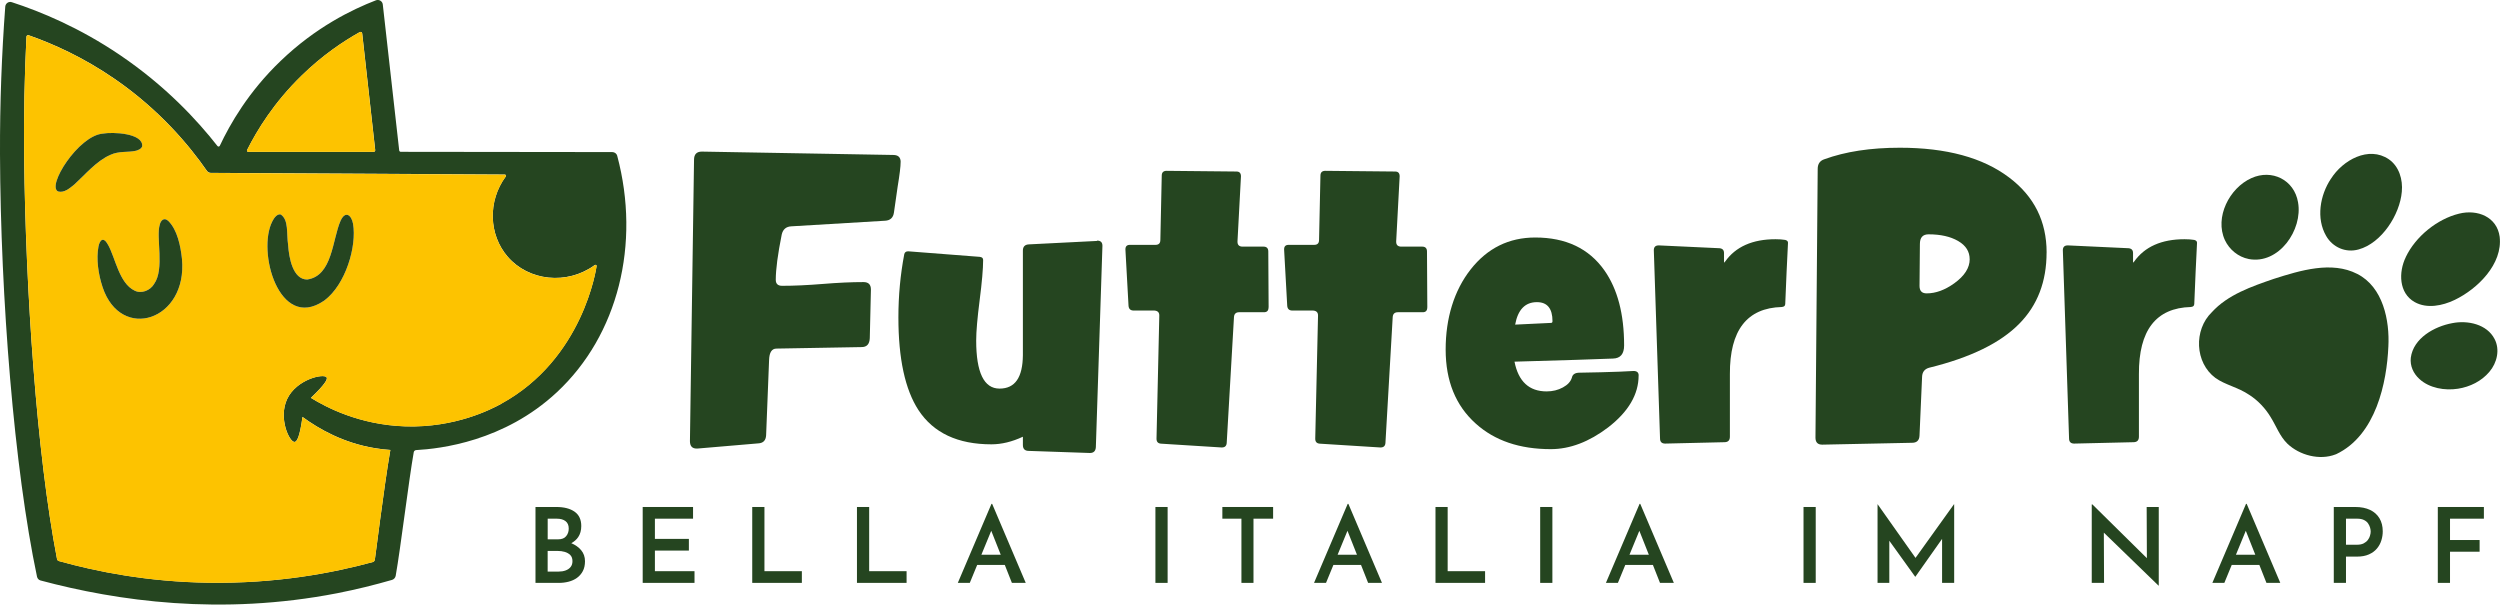 <?xml version="1.0" encoding="UTF-8"?>
<svg id="Ebene_1" data-name="Ebene 1" xmlns="http://www.w3.org/2000/svg" viewBox="0 0 684.19 165.45">
  <defs>
    <style>
      .cls-1 {
        fill: #254520;
      }

      .cls-2 {
        fill: #fdc300;
      }
    </style>
  </defs>
  <g>
    <path class="cls-1" d="M168.93,42.65c-.16-.6-.72-1.03-1.35-1.03-19.3-.02-38.59-.05-57.89-.07-.23,0-.42-.18-.44-.41-1.5-13.31-2.99-26.61-4.49-39.92-.1-.9-1.03-1.46-1.87-1.14-6.54,2.52-16.49,7.37-26.06,16.57-8.84,8.46-13.88,17.32-16.67,23.24-.13.26-.47.31-.65.07-5.48-7-14.14-16.41-26.71-24.92C21.73,7.56,11.23,3.2,3.23.6c-.85-.28-1.71.31-1.79,1.2C.49,14.56-.05,28.07,0,42.23c.16,39.26,3.85,85.87,10.13,115.6.11.5.47.9.96,1.03,21,5.63,49.35,9.67,81.15,3.5,5.29-1.04,10.3-2.28,15.07-3.66.5-.16.88-.59.98-1.11,1.32-7.41,3.62-26.41,4.94-33.82.05-.33.33-.57.65-.59,6.59-.37,24.07-2.34,38.54-15.85,16.75-15.62,22.93-40.56,16.5-64.68ZM67.63,41.06c2.75-5.48,7.37-13.02,14.91-20.36,5.68-5.55,11.36-9.36,15.92-11.91.29-.16.63.03.67.36,1.2,10.63,2.38,21.27,3.56,31.92.03.26-.18.5-.46.5h-34.28c-.26,0-.44-.28-.33-.5ZM137.16,110.51c-2.75,1.5-12.58,6.59-26.22,6.17-12.69-.41-21.86-5.34-25.85-7.8,3.87-3.69,4.64-5.13,4.3-5.62-.75-1.12-8.22.49-10.79,5.91-2.49,5.24.59,11.85,2.02,11.78.67-.03,1.45-1.53,2.16-6.85,4.59,3.37,11.23,7.13,19.77,8.54,1.48.26,2.9.41,4.28.5-1.81,10.45-4.14,29.7-4.25,30.07-.1.36-.33.5-.33.5-.08.05-.15.08-.23.1-11.03,3.01-26.45,5.94-44.95,5.66-16.62-.24-30.58-3.03-40.92-5.92-.29-.07-.5-.29-.55-.59-5.58-28.91-8.59-73.45-8.99-109.77-.13-11.44.1-22.51.63-33.14.02-.29.29-.5.59-.41,6.56,2.29,14.92,5.99,23.68,12.04,12.29,8.5,20.3,18.16,25.1,25.06.24.36.63.57,1.07.57,26.84.15,53.64.31,80.48.46.26,0,.41.31.24.54-4.96,6.74-4.64,15.95.54,21.94,5.75,6.66,16.24,7.83,23.83,2.29.24-.18.57.02.5.29-.1.52-3.6,25.36-26.12,37.65Z"/>
    <path class="cls-2" d="M102.68,41.06c.03.26-.18.5-.46.5h-34.28c-.26,0-.44-.28-.33-.5,2.75-5.48,7.37-13.02,14.91-20.36,5.68-5.55,11.36-9.36,15.92-11.91.29-.16.63.03.67.36,1.2,10.63,2.38,21.27,3.56,31.92Z"/>
    <path class="cls-2" d="M162.77,72.57c-7.58,5.53-18.08,4.36-23.83-2.29-5.18-5.99-5.5-15.2-.54-21.94.16-.23.02-.54-.24-.54-26.84-.15-53.64-.31-80.48-.46-.44,0-.83-.21-1.07-.57-4.8-6.9-12.81-16.57-25.1-25.06C22.76,15.65,14.39,11.96,7.83,9.66c-.29-.1-.57.11-.59.41-.54,10.63-.76,21.7-.63,33.14.41,36.33,3.41,80.87,8.99,109.77.05.29.26.52.55.59,10.34,2.9,24.3,5.68,40.92,5.92,18.5.28,33.92-2.65,44.95-5.66.08-.02.15-.05.23-.1,0,0,.23-.15.33-.5.11-.37,2.45-19.63,4.25-30.07-1.38-.1-2.8-.24-4.28-.5-8.54-1.42-15.18-5.18-19.77-8.54-.72,5.32-1.5,6.82-2.16,6.85-1.43.07-4.51-6.54-2.02-11.78,2.57-5.42,10.04-7.03,10.79-5.91.34.49-.42,1.92-4.3,5.62,3.99,2.46,13.15,7.39,25.85,7.8,13.64.42,23.47-4.67,26.22-6.17,22.52-12.29,26.02-37.12,26.12-37.65.07-.28-.26-.47-.5-.29ZM15.94,52.42c-3.32-1.3,5.5-15.32,12.21-15.84,2.64-.49,11.12-.15,10.76,3.48-.2.65-.96.96-1.58,1.17l-.24.05c-1.94.46-4.52,0-6.85,1.09-3.79,1.63-6.95,5.44-9.85,8.09-1.33,1.07-2.78,2.36-4.44,1.95ZM28.06,78.52c-1.14-3.42-1.76-7.62-1.11-11.05.33-1.69,1.3-2.93,2.64-.44,1.99,3.55,3.01,10.5,7.24,12.5,1.82.96,4.3-.02,5.34-1.81,2.95-4.12.46-12.78,1.56-16.24.24-1.12,1.14-2.03,2.2-1.12l.16.13c2.44,2.44,3.34,6.84,3.71,10.37,1.59,16.85-16.75,22.82-21.74,7.67ZM88.82,82.19l-.28.2c-12.19,8.17-18.23-13.59-14.01-21.81.46-.93,1.32-2.12,2.3-1.89,2.23,1.5,1.55,5.18,2.02,8.35.23,3.52,1.29,9.44,5.21,9.46,6.97-.98,6.88-11,9.16-16.11,1.32-2.86,2.98-1.5,3.4.85,1.06,6.15-2.02,16.6-7.8,20.96Z"/>
    <path class="cls-1" d="M28.06,78.52c-1.14-3.42-1.76-7.62-1.11-11.05.33-1.69,1.3-2.93,2.64-.44,1.99,3.55,3.01,10.5,7.24,12.5,1.82.96,4.3-.02,5.34-1.81,2.95-4.12.46-12.78,1.56-16.24.24-1.12,1.14-2.03,2.2-1.12l.16.13c2.44,2.44,3.34,6.84,3.71,10.37,1.59,16.85-16.75,22.82-21.74,7.67Z"/>
    <path class="cls-1" d="M88.82,82.19l-.28.2c-12.19,8.17-18.23-13.59-14.01-21.81.46-.93,1.32-2.12,2.3-1.89,2.23,1.5,1.55,5.18,2.02,8.35.23,3.52,1.29,9.44,5.21,9.46,6.97-.98,6.88-11,9.16-16.11,1.32-2.86,2.98-1.5,3.4.85,1.06,6.15-2.02,16.6-7.8,20.96Z"/>
    <path class="cls-1" d="M38.9,40.06c-.2.65-.96.96-1.58,1.17l-.24.05c-1.94.46-4.52,0-6.85,1.09-3.79,1.63-6.95,5.44-9.85,8.09-1.33,1.07-2.78,2.36-4.44,1.95-3.32-1.3,5.5-15.32,12.21-15.84,2.64-.49,11.12-.15,10.76,3.48Z"/>
  </g>
  <g>
    <path class="cls-1" d="M156.35,148.66c.77-.43,1.42-.97,1.9-1.68.55-.83.83-1.83.83-3.01,0-1.77-.61-3.08-1.84-3.94-1.23-.86-2.9-1.28-5.01-1.28h-5.68v20.77h6.5c.87,0,1.73-.11,2.58-.33.85-.22,1.6-.56,2.27-1.04.67-.48,1.2-1.09,1.6-1.84.4-.75.6-1.66.6-2.72,0-1.18-.36-2.19-1.07-3.04-.68-.8-1.58-1.43-2.68-1.89ZM149.89,141.95h2.48c1.01,0,1.81.22,2.4.67.59.45.88,1.13.88,2.04,0,.8-.23,1.49-.7,2.07-.47.58-1.19.87-2.18.87h-2.88v-5.65ZM156.16,155.18c-.34.42-.8.73-1.37.94-.57.21-1.21.31-1.91.31h-3v-5.65h2.77c.67,0,1.3.08,1.91.26s1.11.46,1.51.86.6.96.6,1.68c0,.65-.17,1.18-.51,1.6Z"/>
    <polygon class="cls-1" points="179.23 150.68 188.53 150.68 188.53 147.48 179.23 147.48 179.23 141.95 189.67 141.95 189.67 138.75 175.89 138.75 175.89 159.52 190.07 159.52 190.07 156.32 179.23 156.32 179.23 150.68"/>
    <polygon class="cls-1" points="209.21 138.75 205.87 138.75 205.87 159.52 219.45 159.52 219.45 156.32 209.21 156.32 209.21 138.75"/>
    <polygon class="cls-1" points="237.87 138.75 234.53 138.75 234.53 159.52 248.11 159.52 248.11 156.32 237.87 156.32 237.87 138.75"/>
    <path class="cls-1" d="M271.34,137.9l-9.21,21.62h3.28l2.02-4.91h7.56l1.94,4.91h3.79l-9.19-21.62h-.2ZM268.58,151.82l2.7-6.56,2.6,6.56h-5.3Z"/>
    <rect class="cls-1" x="316.21" y="138.75" width="3.34" height="20.77"/>
    <polygon class="cls-1" points="334.53 141.95 339.75 141.95 339.75 159.52 343.05 159.52 343.05 141.95 348.42 141.95 348.42 138.75 334.53 138.75 334.53 141.95"/>
    <path class="cls-1" d="M368.83,137.9l-9.21,21.62h3.28l2.02-4.91h7.56l1.94,4.91h3.79l-9.19-21.62h-.2ZM366.07,151.82l2.7-6.56,2.6,6.56h-5.3Z"/>
    <polygon class="cls-1" points="396.19 138.75 392.86 138.75 392.86 159.52 406.43 159.52 406.43 156.32 396.19 156.32 396.19 138.75"/>
    <rect class="cls-1" x="421.51" y="138.75" width="3.34" height="20.77"/>
    <path class="cls-1" d="M448.71,137.9l-9.21,21.62h3.28l2.02-4.91h7.56l1.94,4.91h3.79l-9.19-21.62h-.2ZM445.95,151.82l2.7-6.56,2.6,6.56h-5.3Z"/>
    <rect class="cls-1" x="493.58" y="138.75" width="3.34" height="20.77"/>
    <polygon class="cls-1" points="524.23 152.68 513.87 138.01 513.84 138.01 513.84 159.52 517.06 159.52 517.06 147.99 524.14 157.84 524.19 157.84 531.5 147.48 531.5 159.52 534.81 159.52 534.81 138.01 534.75 138.01 524.23 152.68"/>
    <polygon class="cls-1" points="587.55 152.76 572.63 138.04 572.46 138.04 572.46 159.52 575.83 159.52 575.77 145.77 590.72 160.26 590.8 160.26 590.8 138.75 587.49 138.75 587.55 152.76"/>
    <path class="cls-1" d="M614.68,137.9l-9.21,21.62h3.28l2.02-4.91h7.56l1.94,4.91h3.79l-9.19-21.62h-.2ZM611.92,151.82l2.7-6.56,2.6,6.56h-5.3Z"/>
    <path class="cls-1" d="M648.63,139.55c-1.12-.53-2.47-.8-4.05-.8h-5.88v20.77h3.34v-7.19h3.02c1.27,0,2.36-.2,3.27-.61s1.63-.94,2.18-1.6.96-1.4,1.21-2.23c.26-.83.38-1.65.38-2.47,0-1.39-.3-2.58-.9-3.58-.6-1-1.46-1.76-2.58-2.3ZM648.62,146.6c-.12.42-.32.81-.6,1.18s-.66.68-1.14.93-1.1.37-1.84.37h-3v-7.13h3.08c.74,0,1.35.12,1.84.36.48.24.86.54,1.11.91.26.37.44.76.56,1.16.11.4.17.77.17,1.11,0,.32-.06.69-.19,1.11Z"/>
    <polygon class="cls-1" points="679.78 141.95 679.78 138.75 667.17 138.75 667.17 159.52 670.51 159.52 670.51 150.99 678.61 150.99 678.61 147.79 670.51 147.79 670.51 141.95 679.78 141.95"/>
  </g>
  <g>
    <g>
      <path class="cls-1" d="M246.48,44.34c0,1.22-.27,3.46-.81,6.71-.68,4.61-1.02,6.99-1.02,7.12-.2,1.42-1.02,2.17-2.44,2.24l-25.63,1.53c-1.42.07-2.31.81-2.64,2.24-1.09,5.43-1.63,9.56-1.63,12.41,0,1.08.58,1.63,1.73,1.63,3.25,0,6.97-.17,11.14-.51,4.17-.34,7.88-.51,11.14-.51,1.36,0,2.03.68,2.03,2.03v.1l-.31,13.22c-.07,1.63-.81,2.44-2.24,2.44l-23.29.41c-1.29,0-1.97,1.05-2.03,3.15l-.81,20.55c-.07,1.42-.78,2.17-2.15,2.24l-16.66,1.42h-.2c-1.23,0-1.84-.68-1.84-2.03l1.12-77c0-1.49.71-2.24,2.14-2.24h.1l52.28.92c1.36,0,2.03.65,2.03,1.93Z"/>
      <path class="cls-1" d="M301.71,67.27l-1.8,55.09c-.06,1.07-.6,1.61-1.61,1.61h-.09l-16.66-.57c-1.07,0-1.61-.54-1.61-1.61v-2.27c-2.97,1.39-5.84,2.08-8.61,2.08-9.21,0-15.87-3.12-19.97-9.37-3.66-5.62-5.49-14.07-5.49-25.37,0-5.93.54-11.7,1.61-17.32.13-.5.47-.76,1.04-.76h.09l19.5,1.51c.63.06.95.35.95.85,0,2.4-.32,6.06-.95,10.98-.63,4.92-.95,8.61-.95,11.07,0,8.77,2.13,13.16,6.39,13.16s6.33-3.05,6.39-9.16v-28.61c0-1.07.54-1.64,1.62-1.7l18.63-.94c0-.06.03-.09.09-.09.95,0,1.43.47,1.43,1.42Z"/>
      <path class="cls-1" d="M347.17,84.12c0,.88-.41,1.33-1.23,1.33h-6.81c-.88,0-1.36.44-1.42,1.32l-1.99,34.46c-.06.82-.51,1.23-1.33,1.23h-.09l-16.56-1.04c-.82-.06-1.23-.51-1.23-1.33v-.09l.76-33.59v-.09c0-.82-.44-1.26-1.32-1.33h-5.68c-.88,0-1.36-.44-1.42-1.31l-.85-15.36v-.09c0-.81.41-1.22,1.23-1.22h7c.88,0,1.33-.44,1.33-1.33l.38-17.6c0-.88.44-1.33,1.33-1.33l19.12.19c.82,0,1.23.44,1.23,1.33l-.95,17.79v.1c0,.83.41,1.27,1.23,1.33h5.87c.88,0,1.33.44,1.33,1.33l.09,15.33Z"/>
      <path class="cls-1" d="M390.61,84.12c0,.88-.41,1.33-1.23,1.33h-6.81c-.88,0-1.36.44-1.42,1.32l-1.99,34.46c-.06.82-.51,1.23-1.33,1.23h-.09l-16.56-1.04c-.82-.06-1.23-.51-1.23-1.33v-.09l.76-33.59v-.09c0-.82-.44-1.26-1.33-1.33h-5.68c-.88,0-1.36-.44-1.42-1.31l-.85-15.36v-.09c0-.81.41-1.22,1.23-1.22h7c.88,0,1.33-.44,1.33-1.33l.38-17.6c0-.88.44-1.33,1.33-1.33l19.12.19c.82,0,1.23.44,1.23,1.33l-.95,17.79v.1c0,.83.41,1.27,1.23,1.33h5.87c.88,0,1.33.44,1.33,1.33l.09,15.33Z"/>
      <path class="cls-1" d="M448.45,102.76c0,5.17-2.78,9.91-8.33,14.2-5.24,3.98-10.47,5.96-15.71,5.96-8.52,0-15.37-2.33-20.54-7-5.49-4.92-8.23-11.67-8.23-20.25s2.29-16.15,6.86-21.96c4.57-5.8,10.46-8.71,17.65-8.71,8.39,0,14.7,3,18.93,8.99,3.6,5.11,5.4,11.96,5.4,20.54,0,2.34-1.01,3.54-3.03,3.6-4.54.19-13.53.47-26.97.85,1.07,5.43,4.01,8.14,8.8,8.14,1.64,0,3.12-.36,4.45-1.09,1.33-.72,2.14-1.62,2.46-2.7.19-.88.88-1.33,2.08-1.33,4.1-.06,7.76-.16,10.98-.28,2.65-.13,3.91-.19,3.79-.19h-.09.09c.95,0,1.42.41,1.42,1.23ZM424.88,87.9c0-3.47-1.42-5.21-4.26-5.21-3.22,0-5.21,2.05-5.96,6.15l9.84-.47c.25,0,.38-.16.38-.47Z"/>
      <path class="cls-1" d="M489.33,66.42v.09c-.25,4.8-.5,10.35-.75,16.66,0,.51-.31.79-.94.85-9.54.25-14.27,6.37-14.21,18.36v17.13c0,1.01-.51,1.51-1.51,1.51l-16.19.38c-.95,0-1.42-.47-1.42-1.42l-1.7-51.49c0-.88.44-1.33,1.33-1.33h.09l16.28.76c1.01,0,1.51.44,1.51,1.33v2.27c0,.25.03.38.09.38,0-.06.06-.16.19-.28,2.9-4.1,7.51-6.15,13.82-6.15,1.01,0,1.89.06,2.65.19.5.13.76.38.76.76Z"/>
      <path class="cls-1" d="M560.1,69.11c0,7.93-2.48,14.41-7.42,19.43-5.15,5.29-13.39,9.32-24.72,12.1-1.22.34-1.87,1.15-1.93,2.44l-.71,16.17c-.07,1.29-.75,1.93-2.03,1.93l-24.51.51h-.1c-1.22,0-1.83-.64-1.83-1.93l.61-73.54c0-1.36.61-2.24,1.83-2.64,5.76-2.1,12.65-3.15,20.65-3.15,12.75,0,22.72,2.71,29.9,8.14,6.85,5.15,10.27,12,10.27,20.55ZM539.05,70.94c0-2.1-1.05-3.76-3.15-4.98-2.1-1.22-4.8-1.83-8.1-1.83-1.58,0-2.37.88-2.37,2.64l-.1,11.49c0,1.36.65,2.03,1.96,2.03,2.48,0,4.99-.92,7.54-2.75,2.82-2.03,4.23-4.24,4.23-6.61Z"/>
      <path class="cls-1" d="M601.27,66.42v.09c-.25,4.8-.5,10.35-.75,16.66,0,.51-.31.79-.94.85-9.54.25-14.27,6.37-14.21,18.36v17.13c0,1.01-.51,1.51-1.51,1.51l-16.19.38c-.95,0-1.42-.47-1.42-1.42l-1.7-51.49c0-.88.44-1.33,1.33-1.33h.09l16.28.76c1.01,0,1.51.44,1.51,1.33v2.27c0,.25.03.38.09.38,0-.06.06-.16.19-.28,2.9-4.1,7.51-6.15,13.82-6.15,1.01,0,1.89.06,2.65.19.5.13.76.38.76.76Z"/>
    </g>
    <path class="cls-1" d="M637.91,48.93c-3.01,4.54-4.07,10.86-1.3,15.64,1.8,3.14,5.38,4.68,8.87,3.7,6.35-1.74,11.31-9.55,11.84-15.8.32-3.31-.74-6.95-3.57-8.89-5.49-3.72-12.59.22-15.82,5.34v.02Z"/>
    <path class="cls-1" d="M639.33,124.31c10.95-5.17,13.89-19.73,14.31-29.5.37-7.03-1.41-16.27-8.55-19.86-6.97-3.57-15.53-.95-22.81,1.37-6.01,2.07-12.59,4.31-16.96,9.13-4.98,4.83-4.66,13.81,1,17.99,2.58,1.86,6.25,2.58,9.24,4.62,2.42,1.54,4.48,3.78,5.87,6.1,1.54,2.46,2.47,5.21,4.57,7.26,3.32,3.18,8.84,4.63,13.18,2.94l.15-.06Z"/>
    <path class="cls-1" d="M658.41,70.36c-2.03,4.17-1.9,9.88,2.43,12.31,3.35,1.88,7.6,1.02,10.95-.59,6.28-3.02,13.18-9.82,12.31-17.28-.74-5.45-6.07-7.58-11.1-6.33-6.02,1.46-11.94,6.29-14.59,11.87v.02Z"/>
    <path class="cls-1" d="M615.43,70.89c8.22,1.56,14.84-7.97,13.49-15.52-1.04-6.17-7.17-9.16-12.77-6.62-6.04,2.71-10.11,10.76-7.25,16.96,1.21,2.59,3.66,4.62,6.51,5.17h.02Z"/>
    <path class="cls-1" d="M681.29,101.75c2.09-2.43,2.95-6.1,1.4-9-2.08-4.02-7.33-5.16-11.57-4.31-4.91.9-10.64,4.12-11.34,9.46-.25,2.22.69,4.31,2.36,5.83,2.73,2.5,6.94,3.23,10.58,2.65,3.25-.51,6.42-2.06,8.55-4.61v-.02Z"/>
  </g>
</svg>
